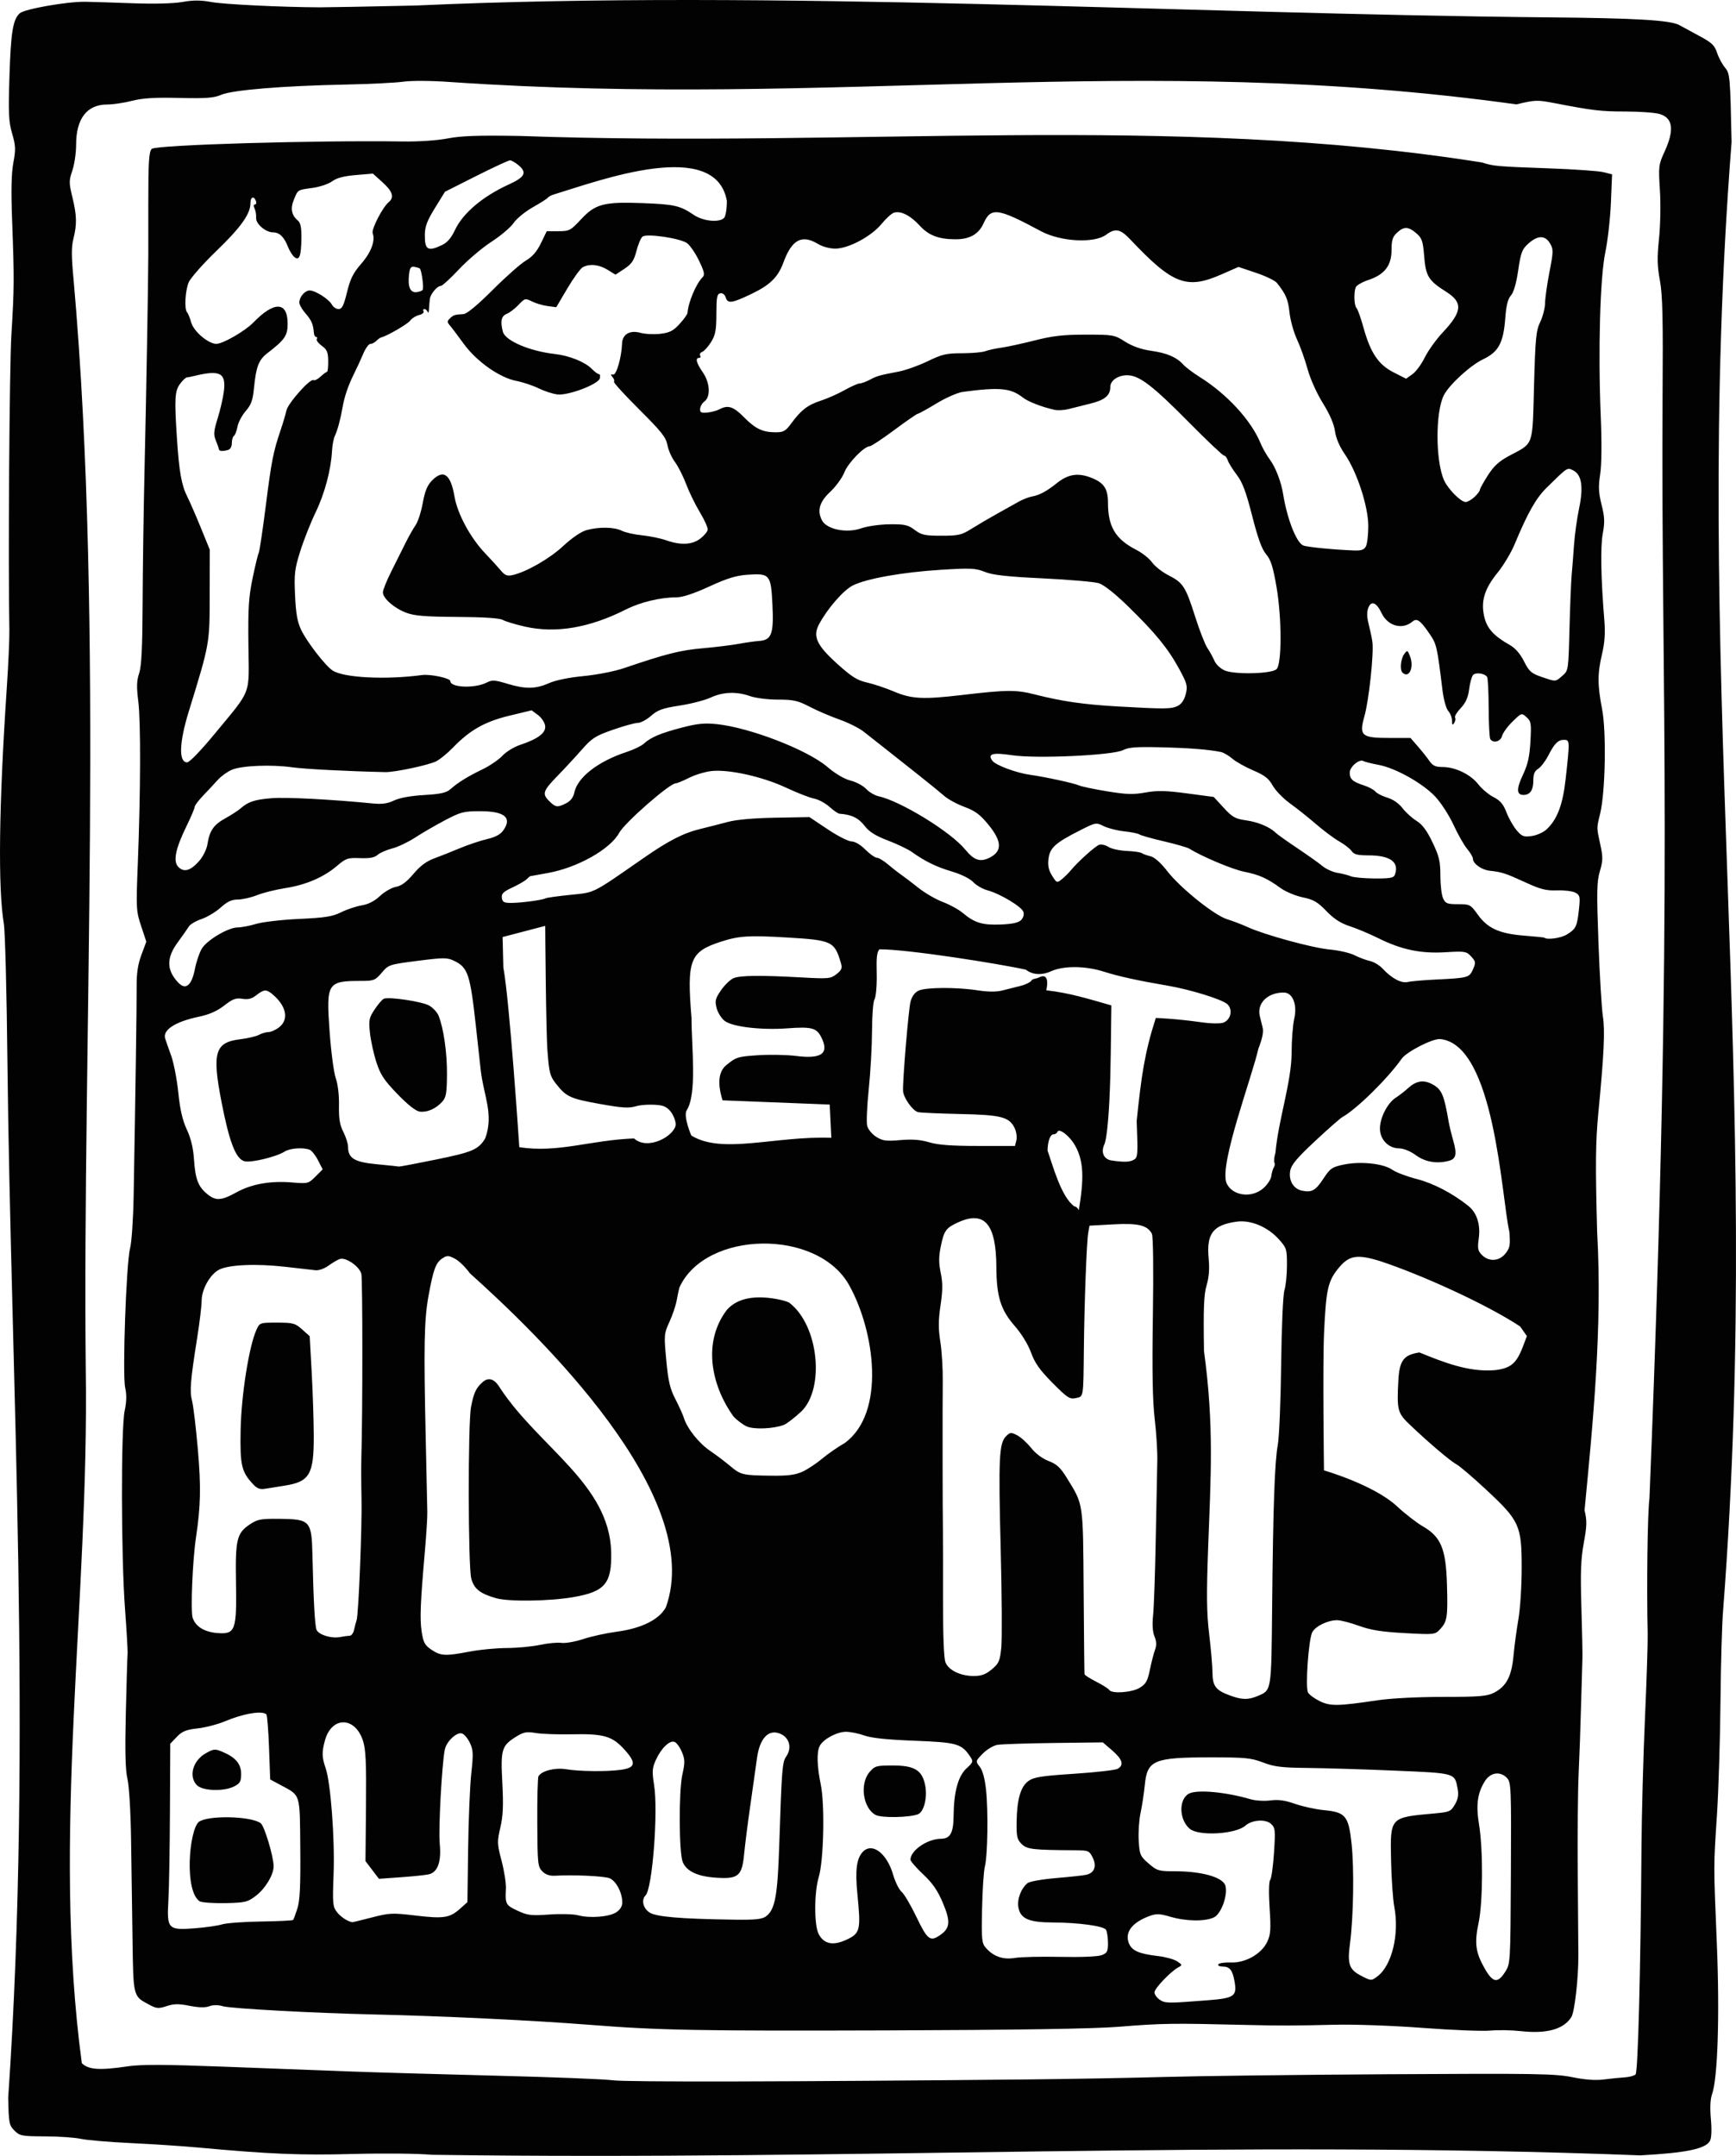 <?xml version="1.0" encoding="UTF-8" standalone="no"?>
<svg
   xmlns:dc="http://purl.org/dc/elements/1.1/"
   xmlns:cc="http://creativecommons.org/ns#"
   xmlns:rdf="http://www.w3.org/1999/02/22-rdf-syntax-ns#"
   xmlns:svg="http://www.w3.org/2000/svg"
   xmlns="http://www.w3.org/2000/svg"
   xmlns:sodipodi="http://sodipodi.sourceforge.net/DTD/sodipodi-0.dtd"
   xmlns:inkscape="http://www.inkscape.org/namespaces/inkscape"
   version="1.1"
   id="svg2611"
   width="746.973"
   height="927.388"
   viewBox="0 0 746.973 927.388"
   sodipodi:docname="Colecția Adonis logo.svg"
   inkscape:version="1.0.1 (3bc2e813f5, 2020-09-07)">
  <defs
     id="defs2615" />
  <sodipodi:namedview
     pagecolor="#ffffff"
     bordercolor="#666666"
     borderopacity="1"
     objecttolerance="10"
     gridtolerance="10"
     guidetolerance="10"
     inkscape:pageopacity="0"
     inkscape:pageshadow="2"
     inkscape:window-width="1920"
     inkscape:window-height="1017"
     id="namedview2613"
     showgrid="false"
     fit-margin-top="0"
     fit-margin-left="0"
     fit-margin-right="0"
     fit-margin-bottom="0"
     inkscape:pagecheckerboard="true"
     inkscape:zoom="0.14599636"
     inkscape:cx="626.04858"
     inkscape:cy="387.38622"
     inkscape:window-x="-8"
     inkscape:window-y="-8"
     inkscape:window-maximized="1"
     inkscape:current-layer="g2619" />
  <g
     inkscape:groupmode="layer"
     inkscape:label="Image"
     id="g2619"
     transform="translate(76.901,-138.114)">
    <g
       id="g3184"
       transform="translate(-2365.961,-101.71)"
       style="fill:#020202;fill-opacity:1">
      <path
         style="fill:#020202;fill-opacity:1"
         d="m 2474.818,1166.746 c -5.901,-0.551 -20.757,-0.702 -33.916,-0.345 -22.47,0.609 -35.928,0.048 -66.584,-2.777 -6.6,-0.608 -19.65,-1.47 -29,-1.914 -9.35,-0.444 -19.025,-1.266 -21.5,-1.825 -2.475,-0.559 -9.358,-1.037 -15.296,-1.06 -10.099,-0.041 -10.954,-0.202 -13.25,-2.498 -2.297,-2.297 -2.469,-3.209 -2.678,-14.25 10.557,-153.721 1.101,-311.353 -0.342,-445.295 -0.299,-29.425 -0.989,-56.2 -1.534,-59.5 -2.586,-15.663 -2.141,-50.889 1.288,-102 0.664,-9.9 1.151,-20.925 1.082,-24.5 -0.562,-29.024 0.015,-112.936 0.873,-127 1.229,-20.145 1.253,-23.871 0.314,-48.983 -0.488,-13.043 -0.331,-20.402 0.532,-25 1.063,-5.664 0.995,-7.3 -0.524,-12.506 -1.496,-5.129 -1.664,-8.651 -1.162,-24.5 0.608,-19.209 1.493,-24.632 4.451,-27.261 2.09,-1.857 20.512,-5.084 28.244,-4.948 3.025,0.053 12.25,0.344 20.5,0.646 9.149,0.335 17.438,0.115 21.25,-0.563 4.634,-0.824 7.865,-0.815 12.5,0.037 5.461,1.003 30.449,2.216 46.75,2.269 3.025,0.01 21.475,-0.335 41,-0.767 154.005,-7.011 328.48,3.543 487.106,5.083 38.023,0.328 52.917,1.207 56.765,3.352 1.62,0.903 5.647,3.091 8.95,4.862 4.962,2.661 6.218,3.876 7.236,7 0.678,2.079 2.222,4.969 3.432,6.422 2.122,2.549 2.222,3.687 2.826,32 -17.764,226.789 14.036,401.473 -3.66,631.858 -0.463,5.225 -0.966,22.775 -1.117,39 -0.151,16.225 -0.829,38.05 -1.504,48.5 -1.502,23.227 -1.5,20.682 -0.053,56 1.244,30.35 0.377,57.518 -2.053,64.341 -0.778,2.184 -0.958,5.904 -0.519,10.74 0.417,4.603 0.271,8.145 -0.388,9.375 -1.845,3.447 -10.21,5.19 -30.024,6.255 -174.926,-6.784 -338.507,2.305 -519.995,-0.246 z m 256.5,-32.417 c 18.7,-0.184 45.475,-0.669 59.5,-1.078 14.025,-0.409 57.225,-0.93 96,-1.158 63.107,-0.37 71.365,-0.238 78.749,1.264 5.471,1.113 10.018,1.449 13.5,0.998 2.888,-0.374 6.928,-0.781 8.977,-0.904 2.05,-0.123 4.197,-0.694 4.771,-1.268 1.048,-1.048 2.161,-43.828 2.547,-97.903 0.102,-14.3 0.778,-39.275 1.503,-55.5 0.725,-16.225 1.248,-32.425 1.163,-36 -0.487,-20.498 -0.065,-52.465 0.772,-58.5 10.756,-266.594 4.868,-343.519 5.633,-473 0.248,-34.333 0.018,-44.569 -1.139,-50.784 -1.162,-6.245 -1.238,-9.805 -0.385,-18 0.595,-5.717 0.763,-14.919 0.381,-20.897 -0.651,-10.192 -0.56,-10.948 1.989,-16.5 4.351,-9.475 3.631,-14.643 -2.27,-16.282 -2.031,-0.564 -8.615,-1.028 -14.632,-1.031 -10.537,-0.005 -14.041,-0.421 -30.687,-3.644 -7.16,-1.386 -8.147,-1.351 -16.137,0.581 -164.189,-22.805 -292.089,1.766 -458.456,-9.602 -8.46,-0.606 -16.764,-0.669 -20.5,-0.156 -3.454,0.474 -14.605,1.027 -24.78,1.23 -26.71,0.531 -48.691,2.332 -53.484,4.382 -3.275,1.401 -6.507,1.645 -18.162,1.373 -10.553,-0.246 -15.755,0.074 -20.347,1.25 -3.393,0.869 -8.2,1.58 -10.684,1.58 -8.638,0 -13.324,6.056 -13.324,17.223 0,3.531 -0.728,8.558 -1.618,11.169 -1.491,4.376 -1.491,5.273 0,11.428 1.923,7.925 2.017,11.698 0.449,17.925 -0.898,3.567 -0.877,7.64 0.09,17.722 13.254,149.713 3.746,328.456 5.227,468.096 1.519,100.379 -14.836,201.184 -1.697,298.982 2.846,2.846 7.647,3.171 19.918,1.346 5.551,-0.826 15.963,-0.786 40.791,0.155 18.335,0.695 42.337,1.606 53.337,2.024 11,0.418 39.8,1.254 64,1.858 24.2,0.603 46.925,1.498 50.5,1.988 5.745,0.788 75.498,0.644 178.5,-0.368 z m 212,-20.784 c -3.85,-0.437 -9.716,-0.537 -13.036,-0.223 -3.32,0.315 -16.369,-0.205 -29,-1.156 -13.082,-0.984 -29.42,-1.57 -37.965,-1.362 -16.762,0.409 -23.859,0.43 -37,0.11 -33.232,-0.811 -36.777,-0.762 -56,0.773 -10.805,0.863 -43.272,1.368 -100,1.556 -80.35,0.266 -97.845,-0.06 -127,-2.363 -24.698,-1.951 -63.566,-3.822 -93.5,-4.502 -25.613,-0.581 -61.399,-2.529 -64.818,-3.527 -2.146,-0.627 -4.222,-0.625 -5.88,0 -1.724,0.656 -4.502,0.593 -8.489,-0.192 -4.69,-0.923 -6.749,-0.895 -9.867,0.134 -3.501,1.155 -4.338,1.087 -7.506,-0.609 -6.974,-3.734 -6.827,-3.158 -7.18,-28.22 -0.175,-12.479 -0.458,-31.914 -0.627,-43.189 -0.176,-11.729 -0.84,-22.744 -1.553,-25.745 -0.899,-3.787 -1.092,-11.714 -0.696,-28.5 0.302,-12.79 0.639,-24.154 0.75,-25.255 0.11,-1.1 -0.39,-9.875 -1.111,-19.5 -1.678,-22.39 -1.766,-77.432 -0.136,-85.098 0.827,-3.886 0.894,-6.918 0.221,-9.916 -1.25,-5.565 0.446,-53.786 2.11,-59.986 0.664,-2.475 1.352,-12.6 1.527,-22.5 0.839,-47.311 1.347,-82.737 1.291,-90 -0.045,-5.8 0.519,-9.565 2.051,-13.693 l 2.113,-5.693 -2.232,-6.708 c -2.139,-6.429 -2.199,-7.543 -1.434,-26.807 1.221,-30.757 1.31,-61.24 0.204,-69.946 -0.779,-6.134 -0.696,-8.754 0.382,-12 1.02,-3.07 1.409,-11.061 1.493,-30.653 0.062,-14.575 0.428,-40 0.812,-56.5 0.74,-31.796 1.609,-81.309 1.631,-93 0.01,-3.85 0.01,-13.525 9e-4,-21.5 -0.015,-18.175 0.267,-22.734 1.479,-23.902 1.803,-1.737 70.101,-3.747 108.35,-3.188 6.642,0.097 14.559,-0.448 19,-1.308 5.822,-1.127 13.144,-1.379 31.113,-1.069 145.018,5.177 280.262,-9.843 414,11.423 4.699,1.566 6.431,1.717 29,2.528 10.725,0.385 21.165,1.12 23.199,1.633 l 3.699,0.932 -0.508,12.225 c -0.279,6.724 -1.356,16.275 -2.392,21.225 -2.272,10.852 -3.156,42.302 -1.982,70.5 0.482,11.571 0.39,20.971 -0.245,25.098 -0.818,5.315 -0.7,7.856 0.606,13.065 1.33,5.304 1.423,7.533 0.515,12.402 -1.053,5.645 -0.801,19.407 0.684,37.435 0.435,5.279 0.145,9.517 -0.98,14.312 -2.012,8.577 -2.01,13.33 0.012,23.827 1.884,9.781 1.403,35.646 -0.834,44.86 -1.57,6.467 -1.575,5.856 0.099,13.558 1.133,5.216 1.101,6.782 -0.23,11.266 -1.335,4.494 -1.417,8.715 -0.603,30.767 0.519,14.057 1.378,28.337 1.91,31.734 0.956,6.114 0.474,16.243 -1.983,41.676 -1.172,12.128 -1.272,22.408 -0.494,51 2.304,41.019 -1.788,81.892 -5.421,119.718 1.083,4.514 1.033,6.666 -0.326,14.056 -1.273,6.924 -1.486,12.651 -1.03,27.726 0.316,10.45 0.512,20.35 0.436,22 -0.076,1.65 -0.336,10.65 -0.578,20 -0.242,9.35 -0.712,22.625 -1.046,29.5 -0.333,6.875 -0.505,26 -0.382,42.5 0.123,16.5 0.24,32.475 0.26,35.5 0.064,9.839 -1.584,24.446 -3.016,26.736 -3.298,5.274 -10.656,7.302 -21.871,6.028 z m -134.703,-13.26 c 11.645,-0.917 12.793,-1.734 11.615,-8.268 -0.859,-4.769 -2.057,-6.236 -5.094,-6.236 -1.34,0 -2.168,-0.434 -1.84,-0.965 0.328,-0.531 2.74,-0.886 5.361,-0.789 6.293,0.233 13.185,-3.67 15.649,-8.863 1.491,-3.142 1.645,-5.294 1.043,-14.577 -0.427,-6.585 -0.327,-11.368 0.253,-12.098 0.528,-0.664 1.266,-5.954 1.64,-11.754 0.633,-9.802 0.538,-10.677 -1.35,-12.384 -2.326,-2.105 -8.174,-1.68 -10.95,0.795 -4.149,3.7 -20.029,4.619 -23.928,1.386 -4.685,-3.885 -4.871,-12.846 -0.314,-15.172 3.56,-1.817 15.745,-0.69 26.48,2.449 2.125,0.621 5.95,0.849 8.5,0.505 3.401,-0.458 6.235,-0.067 10.637,1.469 3.3,1.151 8.869,2.368 12.376,2.703 9.322,0.89 10.616,2.443 11.912,14.296 1.161,10.627 0.842,31.663 -0.652,42.886 -1.217,9.145 -0.42,11.418 4.963,14.164 4.153,2.119 4.196,2.12 6.784,0.188 6.262,-4.675 9.537,-18.105 7.301,-29.938 -0.603,-3.19 -1.228,-12.162 -1.39,-19.938 -0.389,-18.738 -0.607,-18.501 18.579,-20.23 6.559,-0.591 7.144,-0.842 8.881,-3.822 1.344,-2.305 1.677,-4.162 1.202,-6.698 -1.306,-6.963 -0.653,-6.772 -27.038,-7.898 -13.154,-0.561 -29.992,-1.081 -37.417,-1.155 -11.306,-0.113 -14.441,-0.495 -19.288,-2.347 -5.141,-1.965 -7.655,-2.212 -22.5,-2.207 -24.502,0.008 -27.308,1.174 -28.369,11.782 -0.369,3.692 -1.203,9.187 -1.853,12.212 -0.65,3.025 -1,8.386 -0.778,11.914 0.377,5.992 0.657,6.634 4.262,9.75 3.616,3.126 4.32,3.336 11.178,3.336 11.912,0 20.962,2.613 21.892,6.322 1.03,4.102 -1.86,11.997 -4.945,13.511 -3.727,1.828 -11.984,1.726 -18.656,-0.232 -4.666,-1.369 -6.113,-1.428 -9.032,-0.366 -7.587,2.761 -10.847,7.092 -8.892,11.812 1.322,3.191 4.33,4.471 12.902,5.488 2.982,0.354 6.504,1.353 7.828,2.22 2.247,1.472 2.286,1.641 0.579,2.539 -3.293,1.733 -10.328,9.084 -10.328,10.791 0,0.918 1.012,2.348 2.25,3.177 2.35,1.574 3.462,1.587 20.547,0.241 z m 128.029,-12.118 c 2.324,-3.586 2.326,-3.627 2.526,-42.539 0.187,-36.404 0.082,-39.078 -1.615,-40.898 -2.936,-3.151 -7.212,-2.534 -9.638,1.391 -3.164,5.119 -3.827,10.183 -2.441,18.631 1.778,10.833 1.671,33.338 -0.201,42.215 -1.847,8.76 -1.317,12.735 2.618,19.625 3.527,6.176 5.535,6.538 8.75,1.577 z m -191.326,-6.558 c 8.844,0.185 16.129,-0.115 17.75,-0.732 2.412,-0.918 2.748,-1.572 2.735,-5.322 -0.01,-2.351 -0.395,-4.873 -0.858,-5.604 -1.031,-1.626 -11.755,-3.094 -22.926,-3.138 -10.257,-0.04 -13.841,-1.6 -14.744,-6.414 -0.662,-3.53 1.062,-8.144 3.933,-10.527 0.837,-0.695 6.379,-1.669 12.316,-2.167 5.937,-0.497 11.794,-1.139 13.016,-1.426 3.455,-0.812 4.512,-3.724 2.683,-7.391 -1.48,-2.967 -1.83,-3.11 -7.727,-3.144 -18.193,-0.106 -20.546,-0.386 -22.873,-2.715 -1.945,-1.947 -2.234,-3.23 -2.135,-9.5 0.153,-9.767 1.736,-15.188 5.142,-17.614 2.291,-1.631 5.616,-2.153 19.575,-3.068 9.248,-0.607 17.67,-1.561 18.715,-2.12 2.889,-1.546 2.152,-4.084 -2.3,-7.917 l -4.031,-3.47 -21.134,0.262 c -11.624,0.144 -22.548,0.509 -24.276,0.812 -1.728,0.302 -4.554,2.006 -6.279,3.787 -3.129,3.228 -3.132,3.243 -1.249,5.659 1.219,1.564 2.171,5.08 2.687,9.922 0.987,9.26 0.69,28.285 -0.514,33 -0.492,1.925 -1.031,10.086 -1.198,18.135 -0.28,13.46 -0.143,14.815 1.696,16.887 3.284,3.698 7.424,5.106 12.5,4.25 2.475,-0.417 11.25,-0.617 19.5,-0.443 z m -91.867,-7.459 c 5.75,-2.728 6.066,-4.103 4.52,-19.654 -1.022,-10.282 -0.332,-15.394 2.456,-18.182 4.009,-4.009 10.267,0.794 12.918,9.912 0.918,3.158 2.565,6.487 3.659,7.398 1.095,0.911 3.988,5.819 6.429,10.906 4.701,9.796 5.89,10.685 10.225,7.649 4.232,-2.964 4.465,-5.781 1.135,-13.709 -2.262,-5.384 -4.396,-8.487 -8.498,-12.355 -3.013,-2.841 -5.477,-5.683 -5.477,-6.316 0,-3.97 7.264,-8.949 13.127,-8.998 4.008,-0.034 5.365,-2.512 5.434,-9.928 0.096,-10.257 1.952,-17.058 5.553,-20.346 2.85,-2.603 2.974,-2.982 1.635,-4.999 -3.742,-5.636 -5.69,-6.194 -24.067,-6.898 -11.797,-0.452 -18.554,-1.159 -21.559,-2.255 -2.407,-0.878 -5.954,-1.596 -7.882,-1.596 -3.854,0 -9.708,3.133 -11.255,6.024 -1.383,2.583 -1.23,8.672 0.419,16.661 1.8,8.724 1.268,32.775 -0.881,39.861 -1.975,6.512 -2.002,20.631 -0.046,24.414 2.277,4.404 6.281,5.198 12.155,2.41 z m 12.386,-53.585 c -5.47,-2.921 -6.952,-13.427 -2.607,-18.479 2.246,-2.611 2.934,-2.806 9.923,-2.806 9.429,0 12.705,2.001 14,8.549 1.025,5.185 -0.527,11.419 -3.095,12.429 -3.677,1.446 -15.708,1.649 -18.221,0.307 z m -281.236,47.066 c 1.806,-0.566 9.325,-1.119 16.708,-1.231 7.383,-0.112 13.619,-0.409 13.857,-0.661 0.238,-0.252 1.074,-2.484 1.858,-4.959 1.078,-3.4 1.382,-9.714 1.244,-25.83 -0.204,-23.908 0.195,-22.581 -8.144,-27.078 l -4.806,-2.592 -0.5,-13.667 c -0.275,-7.517 -0.787,-13.953 -1.137,-14.303 -1.741,-1.741 -9.91,-0.377 -17.909,2.99 -3.052,1.285 -8.308,2.648 -11.68,3.029 -4.98,0.563 -6.662,1.247 -8.953,3.64 l -2.821,2.946 -0.137,29.183 c -0.075,16.051 -0.373,33.233 -0.662,38.183 -0.72,12.331 -0.163,12.924 11.292,12.038 4.678,-0.362 9.984,-1.121 11.79,-1.687 z m -9.578,-9.88 c -6.731,-4.394 -4.628,-30.143 -0.529,-34.118 3.637,-3.018 22.496,-2.674 26.748,0.488 1.577,1.173 5.508,14.235 5.551,18.449 0.038,3.67 -3.535,9.635 -7.661,12.791 -3.497,2.675 -4.568,2.936 -12.816,3.124 -4.95,0.113 -10.033,-0.218 -11.294,-0.734 z m -1.206,-49.971 c -3.715,-3.715 -1.813,-10.615 3.792,-13.758 3.427,-1.922 3.973,-1.968 7.201,-0.607 5.632,2.375 8.007,5.197 8.007,9.514 0,3.197 -0.469,4.042 -2.95,5.326 -4.421,2.286 -13.559,2.016 -16.05,-0.474 z m 75.198,56.889 c 7.608,-1.972 8.847,-2.028 18.79,-0.845 12.139,1.444 14.764,1.044 19.203,-2.922 l 3.175,-2.837 0.302,-22.892 c 0.166,-12.591 0.778,-27.224 1.36,-32.519 0.925,-8.412 0.845,-10.074 -0.632,-13.172 -0.93,-1.95 -2.475,-3.751 -3.434,-4.001 -2.323,-0.608 -6.646,3.523 -7.335,7.008 -1.282,6.487 -2.774,34.319 -2.171,40.485 0.751,7.676 -0.858,12.201 -4.67,13.128 -1.257,0.305 -6.606,0.865 -11.888,1.243 l -9.603,0.688 -2.897,-3.802 -2.897,-3.802 0.22,-23.574 c 0.176,-18.862 -0.085,-24.508 -1.304,-28.244 -3.406,-10.442 -13.461,-10.531 -16.345,-0.145 -1.396,5.028 -1.343,7.281 0.281,11.939 2.179,6.247 4.002,30.546 3.425,45.654 -0.486,12.733 -0.374,13.964 1.487,16.33 1.616,2.054 4.261,3.812 6.513,4.328 0.152,0.035 3.942,-0.887 8.421,-2.048 z m 169.496,-0.387 c 4.002,-2.803 5.124,-8.669 5.835,-30.502 1.067,-32.737 1.314,-35.938 2.955,-38.281 2.796,-3.992 1.309,-8.698 -3.2,-10.129 -4.717,-1.497 -8.251,2.629 -9.345,10.91 -0.363,2.75 -1.601,11.525 -2.752,19.5 -1.151,7.975 -2.378,17.578 -2.729,21.339 -0.902,9.685 -2.46,11.052 -11.904,10.446 -8.118,-0.521 -12.876,-2.733 -14.544,-6.761 -1.637,-3.952 -1.753,-30.426 -0.164,-37.578 1.171,-5.273 1.144,-6.533 -0.205,-9.764 -0.853,-2.04 -2.268,-3.985 -3.146,-4.322 -2.118,-0.813 -5.774,2.718 -8.056,7.778 -1.575,3.492 -1.676,4.915 -0.758,10.695 1.824,11.492 -0.726,44.614 -3.66,47.548 -1.917,1.917 -1.09,5.527 1.683,7.346 2.865,1.879 13.085,2.752 36.325,3.1 8.839,0.133 12.026,-0.176 13.667,-1.325 z m -64.286,-1.849 c 1.649,-1.081 2.592,-2.611 2.592,-4.207 0,-4.256 -2.716,-9.386 -5.536,-10.459 -2.454,-0.933 -15.592,-1.532 -23.374,-1.066 -2.319,0.139 -4.075,-0.461 -5.49,-1.875 -1.953,-1.952 -2.086,-3.239 -2.174,-21.022 -0.052,-10.418 0.183,-19.391 0.522,-19.939 1.426,-2.307 7.169,-3.749 11.857,-2.977 5.864,0.966 17.445,1.094 23.53,0.26 6.451,-0.884 6.818,-2.972 1.542,-8.769 -5.258,-5.777 -8.874,-6.813 -22.752,-6.514 -5.844,0.126 -12.733,-0.122 -15.309,-0.55 -3.952,-0.657 -5.248,-0.43 -8.301,1.457 -6.442,3.982 -6.897,5.453 -6.135,19.879 0.518,9.81 0.323,14.287 -0.842,19.307 -1.426,6.149 -1.394,7.001 0.544,14.4 1.133,4.325 1.967,9.678 1.854,11.894 -0.341,6.679 -0.12,7.102 4.945,9.474 4.357,2.041 5.834,2.22 13.75,1.664 4.878,-0.342 10.443,-0.192 12.368,0.334 4.982,1.362 13.367,0.702 16.408,-1.29 z m 327.711,-91.221 c 5.646,-0.84 17.211,-1.432 28,-1.433 15.504,-10e-4 18.925,-0.275 21.861,-1.75 5.388,-2.707 7.669,-6.992 8.499,-15.968 0.396,-4.279 1.35,-11.381 2.119,-15.781 0.769,-4.4 1.399,-14.324 1.4,-22.054 0,-18.169 -0.917,-20.193 -15.22,-33.53 -5.653,-5.271 -11.403,-10.181 -12.778,-10.911 -2.628,-1.396 -11.979,-9.335 -20.156,-17.113 -5.26,-5.003 -5.598,-6.3 -4.925,-18.893 0.466,-8.732 2.267,-11.144 9.082,-12.169 9.849,4.008 21.044,8.57 32.405,7.615 6.851,-0.787 9.331,-2.849 12.079,-10.043 l 1.757,-4.599 -2.899,-4.152 c -14.467,-9.573 -42.694,-22.344 -60.236,-28.108 -9.753,-3.024 -13.286,-2.494 -17.609,2.643 -4.875,5.793 -5.667,9.223 -6.538,28.313 -0.629,13.777 -0.032,59.061 -0.032,59.061 0,0 21.243,6.071 31.405,15.429 3.398,3.179 8.426,7.081 11.174,8.672 7.8,4.517 9.898,9.609 10.347,25.107 0.403,13.908 0.104,15.827 -2.975,19.132 -2.168,2.327 -2.397,2.352 -15.183,1.657 -9.92,-0.539 -14.569,-1.278 -19.709,-3.132 -3.7,-1.335 -7.924,-2.426 -9.388,-2.426 -4.015,0 -9.279,2.541 -10.701,5.165 -1.581,2.918 -3.057,23.666 -1.844,25.932 0.49,0.916 2.744,2.583 5.009,3.703 4.552,2.252 7.756,2.205 25.059,-0.369 z m -51.837,-1.776 c 6.132,-2.563 5.979,-1.637 6.338,-38.433 0.422,-43.347 1.085,-62.252 2.444,-69.722 0.6,-3.3 1.247,-18.825 1.437,-34.5 0.2,-16.469 0.8,-29.975 1.422,-31.993 0.592,-1.921 1.077,-6.758 1.077,-10.747 0,-6.889 -0.177,-7.449 -3.508,-11.137 -4.889,-5.412 -12.211,-8.431 -18.299,-7.545 -10.11,1.47 -12.877,5.183 -11.874,15.927 0.407,4.358 0.121,8.022 -0.893,11.436 -1.189,4.004 -1.417,9.749 -1.125,28.292 4.39,32.002 2.92,54.159 1.796,84.268 -0.756,20.655 -0.667,28.364 0.433,37.5 0.761,6.325 1.404,13.793 1.427,16.595 0.049,5.802 1.403,7.55 7.61,9.823 5.048,1.849 7.729,1.903 11.716,0.237 z m -50.619,-3.591 c 2.633,-1.605 3.363,-2.904 4.355,-7.746 0.655,-3.2 1.649,-7.055 2.208,-8.568 0.729,-1.972 0.665,-3.598 -0.225,-5.748 -0.816,-1.97 -1.02,-5.14 -0.593,-9.25 0.357,-3.439 0.866,-18.177 1.133,-32.752 0.267,-14.575 0.567,-29.65 0.668,-33.5 0.101,-3.85 -0.4,-11.95 -1.112,-18 -0.928,-7.882 -1.153,-20.493 -0.791,-44.493 0.3,-19.917 0.126,-34.201 -0.43,-35.24 -1.972,-3.686 -5.879,-4.634 -16.648,-4.04 l -10.192,0.562 -0.545,3.106 c -0.7,3.987 -1.659,29.561 -1.878,50.106 -0.225,21.107 -0.079,20.224 -3.486,20.972 -2.57,0.564 -3.626,-0.127 -9.991,-6.543 -5.487,-5.53 -7.608,-8.52 -9.259,-13.047 -1.272,-3.488 -4.105,-8.117 -6.976,-11.398 -6.084,-6.953 -7.886,-12.716 -7.944,-25.415 -0.085,-18.539 -5.087,-24.377 -16.456,-19.205 -5.231,2.38 -6.056,3.527 -7.463,10.387 -0.899,4.385 -0.904,7.078 -0.018,11.342 0.895,4.314 0.877,7.5 -0.081,13.939 -0.958,6.44 -0.979,10.018 -0.091,15.658 0.633,4.021 1.102,11.586 1.042,16.811 -0.129,11.317 -0.076,57.182 0.076,65 0.059,3.025 0.083,16.3 0.055,29.5 -0.034,15.404 0.345,24.96 1.056,26.68 1.403,3.392 6.457,5.82 12.113,5.82 3.357,0 5.188,-0.669 7.798,-2.847 3.025,-2.525 3.487,-3.572 4.086,-9.25 0.372,-3.521 0.259,-22.603 -0.25,-42.403 -1.006,-39.143 -0.703,-45.62 2.276,-48.599 1.776,-1.776 2.171,-1.813 4.81,-0.448 1.581,0.818 4.286,3.268 6.01,5.444 1.912,2.414 4.849,4.612 7.532,5.637 3.518,1.343 5.091,2.808 7.867,7.323 7.172,11.664 6.928,10.016 7.198,48.643 0.134,19.25 0.298,35.33 0.365,35.733 0.066,0.403 2.339,1.857 5.05,3.231 2.711,1.374 5.213,2.956 5.559,3.517 1.09,1.763 9.77,1.159 13.175,-0.917 z m -288.325,-15.564 c 4.311,-0.825 11.511,-1.516 16,-1.535 4.489,-0.019 10.912,-0.626 14.274,-1.347 3.361,-0.722 7.494,-1.109 9.183,-0.861 1.69,0.248 5.914,-0.49 9.389,-1.639 3.474,-1.15 9.917,-2.567 14.317,-3.15 10.719,-1.421 18.258,-5.138 21.232,-10.467 17.372,-47.954 -55.168,-117.594 -84.285,-143.708 -1.861,-2.589 -4.782,-5.431 -6.491,-6.315 -2.767,-1.431 -3.357,-1.444 -5.379,-0.12 -2.813,1.843 -3.869,4.704 -5.955,16.143 -1.871,10.257 -2.092,21.426 -1.209,61 0.344,15.4 0.656,29.8 0.695,32 0.039,2.2 -0.419,9.625 -1.018,16.5 -1.982,22.74 -2.251,29.443 -1.407,34.966 0.713,4.662 1.334,5.802 4.224,7.75 3.989,2.688 5.982,2.783 16.431,0.784 z m 11.384,-22.952 c -6.923,-1.964 -9.497,-4 -10.699,-8.464 -1.392,-5.168 -1.473,-66.835 -0.097,-73.861 1.189,-6.076 2.096,-8.027 4.91,-10.574 2.633,-2.383 5.232,-1.499 7.648,2.6 16.799,25.405 46.976,41.238 47.736,70.395 0.306,13.592 -2.637,17.088 -16.372,19.448 -10.237,1.759 -27.688,1.999 -33.126,0.456 z m -62.949,16.134 c 0.7,-0.009 1.525,-1.178 1.833,-2.599 0.308,-1.421 0.792,-3.258 1.075,-4.083 0.854,-2.491 2.39,-40.726 2.109,-52.5 -0.144,-6.05 -0.173,-13.925 -0.064,-17.5 0.573,-18.758 0.566,-76.843 -0.01,-79 -0.871,-3.268 -6.774,-7.29 -9.318,-6.35 -1.045,0.386 -3.25,1.691 -4.9,2.899 -1.658,1.214 -4.118,2.07 -5.5,1.915 -1.375,-0.154 -7.225,-0.82 -13,-1.478 -12.544,-1.431 -24.369,-0.913 -28.511,1.247 -3.889,2.029 -7.489,8.472 -7.489,13.403 -1e-4,2.125 -0.858,9.264 -1.905,15.864 -2.93,18.452 -3.301,23.013 -2.209,27.165 0.555,2.109 1.675,11.485 2.489,20.835 1.406,16.146 1.23,24.372 -0.815,38 -1.471,9.802 -2.369,31.751 -1.412,34.496 1.358,3.897 5.157,6.164 10.992,6.561 7.352,0.5 7.998,-1.344 7.642,-21.819 -0.322,-18.532 0.33,-21.222 6.065,-25.017 3.253,-2.153 4.698,-2.413 12.886,-2.317 13.019,0.152 13.625,0.839 13.956,15.845 0.418,18.904 1.036,30.172 1.748,31.874 0.898,2.147 6.312,3.834 10.063,3.135 1.65,-0.307 3.573,-0.566 4.273,-0.575 z m -41.412,-64.944 c -5.233,-5.477 -5.881,-8.226 -5.582,-23.674 0.287,-14.836 3.575,-35.725 6.738,-42.814 1.45,-3.249 1.452,-3.25 8.95,-3.25 6.871,0 7.774,0.244 10.766,2.915 l 3.266,2.915 0.85,15.335 c 0.468,8.434 0.873,20.739 0.9,27.344 0.071,16.852 -1.778,19.99 -12.751,21.647 -2.75,0.415 -6.35,0.995 -8,1.288 -2.258,0.402 -3.529,-0.02 -5.139,-1.705 z m 236.139,-5.612 c 2.2,-1.007 6.025,-3.531 8.5,-5.609 2.475,-2.079 6.826,-5.093 9.669,-6.698 17.814,-12.927 12.984,-48.043 2.01,-67.819 -13.574,-24.633 -61.927,-23.694 -73.101,0.884 -0.259,0.889 -0.788,3.396 -1.175,5.573 -0.387,2.176 -1.788,6.326 -3.113,9.221 -2.332,5.093 -2.376,5.628 -1.365,16.459 0.849,9.088 1.589,12.247 3.931,16.779 1.587,3.071 3.23,6.708 3.652,8.083 1.38,4.504 6.46,10.882 11.271,14.153 2.597,1.765 6.462,4.679 8.588,6.474 4.598,3.882 5.374,4.067 17.633,4.215 7.266,0.087 10.441,-0.316 13.5,-1.716 z m -24,-19.499 c -1.65,-0.761 -4.193,-2.676 -5.651,-4.256 -9.533,-13.272 -13.421,-31.773 -2.95,-45.728 3.538,-4.103 9.051,-5.91 16.545,-5.424 3.881,0.252 8.539,1.227 10.351,2.168 12.892,9.757 15.402,37.261 5.105,46.95 -2.876,2.661 -6.197,5.205 -7.379,5.655 -4.496,1.71 -12.963,2.045 -16.02,0.635 z m 326.539,-74.377 c 1.912,-2.408 2.115,-3.584 1.635,-9.451 -3.416,-14.576 -6.207,-80.917 -29.971,-82.798 -3.55,0.001 -14.295,5.566 -16.331,8.458 -6.016,8.545 -19.417,21.727 -25.536,25.119 -0.915,0.507 -6.195,5.15 -11.732,10.318 -7.781,7.261 -10.211,10.159 -10.698,12.754 -0.786,4.191 1.422,7.893 5.133,8.602 4.239,0.81 5.756,-0.056 9.166,-5.229 2.929,-4.443 3.689,-4.963 8.834,-6.031 7.183,-1.491 17.006,-0.428 20.786,2.25 1.554,1.101 6.265,2.882 10.47,3.96 7.167,1.836 15.503,6.179 22.23,11.582 3.735,3 5.327,8.031 4.482,14.17 -0.571,4.153 -0.36,5.194 1.411,6.965 3.001,3.001 7.44,2.708 10.121,-0.668 z m -38.539,-42.25 c -2.441,-1.78 -5.285,-2.934 -7.295,-2.959 -4.572,-0.057 -8.204,-3.836 -8.204,-8.535 0,-4.606 3.261,-10.986 6.763,-13.232 1.506,-0.965 3.862,-2.786 5.237,-4.046 3.597,-3.295 6.748,-3.818 10.579,-1.756 3.999,2.154 5.008,4.472 6.978,16.028 0.281,1.65 1.172,5.323 1.98,8.162 1.675,5.889 1.249,7.893 -1.856,8.726 -5.146,1.38 -10.177,0.533 -14.181,-2.388 z m -146.555,-3.973 c -2.393,-4.362 -7.095,-7.987 -7.778,-5.998 -0.183,0.534 -0.918,0.971 -1.633,0.971 -1.399,0 -2.48,2.972 -2.548,7 2.226,6.283 5.865,20.024 11.546,24 0.69,0 1.542,0.75 1.894,1.667 2.228,-13.377 2.198,-20.982 -1.481,-27.64 z m -361.025,19.949 c 6.553,-3.612 14.682,-5.061 24.007,-4.279 6.772,0.568 7.027,0.504 10.05,-2.52 l 3.102,-3.102 -1.997,-3.914 c -1.098,-2.153 -2.728,-4.195 -3.621,-4.537 -2.83,-1.086 -8.45,-0.675 -10.746,0.786 -3.572,2.273 -14.385,4.89 -17.242,4.173 -3.755,-0.942 -6.552,-8.149 -9.946,-25.63 -4.104,-21.134 -2.792,-25.533 8,-26.841 3.286,-0.398 6.957,-1.261 8.158,-1.917 1.201,-0.656 3.053,-1.194 4.115,-1.194 1.062,0 3.116,-0.933 4.566,-2.073 4.269,-3.358 3.116,-9.114 -2.834,-14.144 -2.667,-2.255 -3.727,-2.203 -6.957,0.338 -2.002,1.575 -3.564,1.98 -6.066,1.574 -2.781,-0.451 -4.142,0.055 -7.795,2.901 -3.057,2.381 -6.419,3.865 -10.867,4.796 -10.132,2.12 -15.662,5.674 -14.55,9.352 0.292,0.965 1.445,4.26 2.562,7.321 1.117,3.061 2.51,10.228 3.095,15.926 0.757,7.378 1.812,11.965 3.666,15.934 1.734,3.713 2.757,7.911 3.067,12.574 0.574,8.656 1.745,11.841 5.523,15.02 3.806,3.203 6.094,3.105 12.713,-0.544 z m 441.844,-1.726 c 1.754,-1.512 3.323,-3.875 3.488,-5.25 0.164,-1.375 0.652,-3.062 1.083,-3.75 0.431,-0.688 0.545,-1.636 0.254,-2.108 -0.292,-0.472 -0.085,-2.384 0.459,-4.25 1.244,-14.084 6.916,-30.408 6.953,-42.973 0,-5.372 0.507,-11.964 1.127,-14.648 1.408,-6.1 -0.67,-11.272 -4.53,-11.272 -6.998,0 -11.673,4.68 -10.257,10.268 0.311,1.227 0.857,3.433 1.214,4.9 0.43,1.769 -0.196,4.803 -1.857,9 -2.721,12.172 -16.784,49.297 -13.759,57.68 2.296,5.544 10.704,6.82 15.827,2.402 z m -356.337,-12.321 c 16.242,-3.31 18.625,-4.328 21.616,-9.233 3.767,-10.365 -0.722,-18.384 -1.942,-29.196 -0.545,-4.95 -1.485,-13.5 -2.089,-19 -2.459,-22.393 -3.43,-25.301 -9.4,-28.148 -2.989,-1.425 -4.421,-1.424 -15.701,0.017 -12.192,1.557 -12.465,1.648 -15.412,5.108 -2.774,3.257 -3.424,3.523 -8.625,3.523 -14.817,-1.1e-4 -15.306,0.764 -13.822,21.632 0.621,8.727 1.818,17.827 2.66,20.221 0.919,2.612 1.474,7.31 1.387,11.748 -0.109,5.655 0.333,8.328 1.878,11.358 1.112,2.179 2.021,5.055 2.021,6.391 0,4.965 2.727,6.608 12.5,7.531 4.95,0.467 9.192,0.911 9.428,0.985 0.235,0.074 7.21,-1.247 15.5,-2.936 z m -6.562,-20.698 c -1.698,-0.22 -5.11,-2.9 -9.595,-7.536 -5.762,-5.957 -7.324,-8.313 -9.074,-13.695 -1.163,-3.575 -2.408,-9.246 -2.768,-12.602 -0.593,-5.535 -0.404,-6.48 2.042,-10.175 1.483,-2.24 3.261,-4.29 3.953,-4.556 2.395,-0.919 16.622,1.247 19.55,2.976 1.617,0.955 3.403,2.889 3.969,4.297 2.173,5.411 3.688,15.948 3.624,25.201 -0.057,8.175 -0.371,9.978 -2.065,11.852 -2.71,2.999 -6.462,4.649 -9.637,4.237 z m 307.139,20.767 c 1.836,-0.982 1.908,-1.89 1.339,-16.768 1.961,-19.125 3.408,-29.43 8.222,-44.292 0,0 8.201,0.252 19.371,1.824 4.374,0.616 8.377,0.689 9.722,0.178 3.191,-1.213 4.15,-5.608 1.723,-7.895 -2.209,-2.082 -15.909,-6.33 -25.881,-8.027 -12.586,-2.141 -20.892,-3.967 -27.339,-6.01 -7.951,-2.52 -17.291,-2.584 -22.661,-0.157 -3.991,1.804 -8.056,1.553 -10.814,-0.669 -10.394,-2.367 -51.046,-8.881 -63.042,-8.758 -1.632,1.811 -1.144,6.194 -1.144,12.431 0,4.204 -0.45,8.319 -1,9.144 -0.55,0.825 -1.02,6.9 -1.045,13.5 -0.025,6.6 -0.657,17.878 -1.405,25.063 -0.748,7.185 -1.053,14.286 -0.678,15.781 0.377,1.503 2.123,3.621 3.905,4.737 2.759,1.729 4.249,1.93 10.354,1.395 5.131,-0.449 8.617,-0.183 12.431,0.95 3.846,1.142 9.637,1.574 21.1,1.574 h 15.8 l 0.609,-2.426 c 0.335,-1.334 0,-3.693 -0.74,-5.241 -2.304,-4.807 -5.718,-5.696 -23.331,-6.074 -8.8,-0.189 -16.975,-0.549 -18.167,-0.8 -2.319,-0.487 -6.401,-6.222 -6.53,-9.173 -0.2,-4.562 2.372,-35.185 3.222,-38.371 0.621,-2.327 1.854,-3.994 3.513,-4.75 3.179,-1.448 16.358,-1.509 25.331,-0.117 4.53,0.703 8.049,0.722 10.692,0.057 2.167,-0.545 5.705,-1.437 7.863,-1.981 2.158,-0.545 4.264,-1.599 4.68,-2.343 0.416,-0.744 1.956,-0.663 3.113,-1.249 5.284,-2.679 3.219,5.502 3.219,5.502 10.251,1.162 18.086,3.69 28.002,6.498 -0.228,14.37 -0.189,27.669 -0.85,40.968 -0.492,9.77 -1.332,17.1 -2.157,18.826 -1.601,3.346 -0.257,6.402 3.035,6.899 5.236,0.791 7.749,0.731 9.539,-0.227 z m -214.963,-9.227 c 6.004,5.403 17.499,-1.124 17.959,-5.973 0,-1.712 -1.524,-6.635 -5.405,-7.988 -2.224,-0.775 -8.842,-0.753 -11.622,0.08 -3.159,0.946 -5.921,0.778 -15.561,-0.948 -12.792,-2.29 -14.469,-3.055 -18.861,-8.607 -2.673,-3.378 -3.025,-4.719 -3.752,-14.281 -0.674,-8.861 -0.959,-53.725 -0.959,-53.725 l -18.34,4.801 0.321,13.042 c 2.733,14.757 6.868,77.356 6.868,77.356 16.784,2.594 30.671,-3.074 49.352,-3.756 z m 84.898,-0.284 -0.694,-14.294 -46.098,-1.821 c -1.07,-3.372 -3.124,-11.257 1.538,-15.078 4.301,-3.525 5.001,-3.746 13.674,-4.322 5.027,-0.334 12.453,-0.19 16.501,0.32 11.084,1.396 14.342,-1.135 10.651,-8.272 -1.974,-3.817 -4.196,-4.375 -14.417,-3.62 -11.223,0.828 -23.556,-0.612 -26.978,-3.151 -1.439,-1.068 -3.028,-3.566 -3.532,-5.552 -0.803,-3.165 -0.561,-4.124 1.958,-7.758 1.581,-2.281 4.018,-4.598 5.416,-5.149 2.964,-1.169 11.589,-1.255 29.042,-0.291 11.765,0.65 12.657,0.567 15.176,-1.419 2.241,-1.766 2.545,-2.554 1.868,-4.845 -2.732,-9.251 -3.805,-9.759 -23.044,-10.9 -16.499,-0.979 -20.818,-0.712 -28.436,1.755 -13.527,4.382 -14.83,7.738 -12.776,32.909 0,12.482 2.516,32.831 -2.192,39.857 -1.231,2.664 1.949,10.534 2.154,10.679 13.238,8.217 36.223,0.079 60.188,0.952 z m -273.826,-72.651 c 0.615,-3.128 1.948,-7.051 2.962,-8.718 2.262,-3.719 11.351,-9.093 15.426,-9.12 1.65,-0.011 5.236,-0.698 7.969,-1.527 2.733,-0.829 11.058,-1.788 18.5,-2.131 11.18,-0.515 14.313,-1.012 18.031,-2.861 2.475,-1.231 6.462,-2.565 8.861,-2.965 2.898,-0.484 5.535,-1.836 7.863,-4.031 1.926,-1.817 5.015,-3.587 6.864,-3.934 2.381,-0.447 4.574,-2.068 7.515,-5.556 2.833,-3.36 5.622,-5.462 8.775,-6.613 2.542,-0.928 7.547,-2.915 11.122,-4.415 3.575,-1.5 8.864,-3.276 11.754,-3.947 3.707,-0.861 5.799,-2 7.107,-3.869 3.793,-5.42 0.443,-8.149 -10.005,-8.149 -7.096,0 -8.4,0.336 -15.201,3.918 -4.092,2.155 -9.851,5.498 -12.797,7.429 -2.947,1.931 -7.383,4.035 -9.858,4.675 -2.475,0.64 -5.314,1.891 -6.309,2.779 -1.298,1.16 -3.428,1.551 -7.548,1.389 -5.281,-0.209 -6.071,0.057 -9.884,3.321 -5.72,4.896 -13.399,8.199 -22.263,9.575 -4.122,0.64 -9.603,2.007 -12.18,3.039 -2.577,1.031 -6.288,1.875 -8.247,1.875 -2.653,0 -4.532,0.876 -7.365,3.436 -2.092,1.89 -5.806,4.121 -8.253,4.958 -2.447,0.837 -4.899,2.276 -5.449,3.197 -0.55,0.922 -2.688,3.966 -4.75,6.765 -4.967,6.741 -4.911,12.014 0.184,17.383 3.207,3.379 5.766,1.275 7.178,-5.904 z m 534.388,4.551 c 12.988,-0.615 13.937,-0.857 15.329,-3.911 1.55,-3.401 1.506,-3.741 -0.808,-6.225 -1.814,-1.947 -2.714,-2.079 -10.75,-1.582 -10.622,0.657 -18.932,-1.068 -28.865,-5.993 -3.798,-1.883 -9.379,-4.229 -12.402,-5.213 -3.924,-1.277 -6.8,-3.141 -10.052,-6.514 -3.778,-3.919 -5.514,-4.925 -10.18,-5.893 -3.094,-0.642 -7.389,-2.445 -9.544,-4.007 -5.859,-4.244 -9.105,-5.696 -15.727,-7.034 -5.065,-1.023 -18.217,-6.564 -23.5,-9.9 -0.825,-0.521 -5.775,-1.944 -11,-3.163 -5.225,-1.218 -9.95,-2.552 -10.5,-2.963 -0.55,-0.411 -3.48,-1.008 -6.511,-1.326 -3.031,-0.318 -7.012,-1.328 -8.846,-2.243 -3.293,-1.643 -3.424,-1.618 -10.489,1.969 -10.382,5.271 -12.687,7.377 -13.269,12.115 -0.358,2.921 0.058,4.868 1.549,7.246 1.987,3.169 2.094,3.207 4.195,1.5 1.186,-0.964 2.88,-2.631 3.764,-3.706 3.087,-3.753 10.621,-10.543 12.312,-11.095 0.937,-0.306 2.737,0.11 4,0.925 1.263,0.815 4.771,1.586 7.796,1.713 3.025,0.127 5.95,0.547 6.5,0.934 0.55,0.386 2.246,1 3.77,1.364 1.753,0.419 4.418,2.785 7.261,6.445 5.642,7.265 20.3,19.01 25.803,20.676 2.292,0.693 6.191,2.185 8.666,3.316 7.435,3.395 28.023,9.014 35.5,9.69 3.85,0.348 8.593,1.443 10.54,2.434 1.947,0.991 4.928,2.107 6.625,2.48 1.696,0.373 4.154,1.839 5.46,3.259 3.876,4.212 8.095,6.454 10.876,5.781 1.375,-0.333 7,-0.818 12.5,-1.078 z m 55.995,-19.385 c 3.881,-2.399 4.373,-3.452 5.169,-11.065 0.542,-5.191 0.393,-5.837 -1.595,-6.901 -1.206,-0.646 -4.753,-1.085 -7.881,-0.976 -4.689,0.163 -7.082,-0.444 -13.623,-3.459 -8.395,-3.869 -10.103,-4.425 -15.345,-4.992 -3.473,-0.376 -7.22,-3.068 -7.22,-5.189 0,-0.698 -1.103,-2.579 -2.45,-4.18 -1.347,-1.601 -3.989,-6.248 -5.869,-10.327 -1.88,-4.078 -5.39,-9.528 -7.8,-12.11 -5.398,-5.785 -17.172,-12.388 -24.509,-13.744 -3.018,-0.558 -5.932,-1.289 -6.474,-1.624 -1.717,-1.061 -5.898,2.457 -5.898,4.964 0,2.807 1.269,3.943 6.17,5.52 2.018,0.65 4.209,1.831 4.869,2.626 0.659,0.794 2.986,1.98 5.17,2.634 2.421,0.725 4.955,2.479 6.488,4.489 1.384,1.814 4.093,4.274 6.02,5.465 2.512,1.552 4.464,4.169 6.893,9.237 2.888,6.025 3.389,8.141 3.389,14.303 0,3.977 0.522,8.377 1.161,9.778 1.03,2.261 1.753,2.547 6.438,2.547 5.107,0 5.381,0.145 8.501,4.489 4.234,5.896 9.277,8.186 19.901,9.038 4.675,0.375 8.59,0.762 8.7,0.861 1.206,1.081 7.171,0.237 9.795,-1.385 z m -234.91,-6.16 c 0.952,-0.952 1.371,-2.404 1.016,-3.521 -0.706,-2.225 -10.024,-7.82 -15.46,-9.284 -2.075,-0.559 -4.839,-2.152 -6.144,-3.54 -1.411,-1.502 -5.142,-3.35 -9.214,-4.562 -6.743,-2.008 -11.391,-4.282 -17.284,-8.454 -1.65,-1.168 -6.273,-3.373 -10.274,-4.9 -5.23,-1.996 -7.994,-3.721 -9.839,-6.139 -2.682,-3.516 -5.689,-4.988 -10.957,-5.365 -0.589,-0.042 -2.533,-1.382 -4.32,-2.978 -1.788,-1.596 -4.762,-3.186 -6.611,-3.532 -1.848,-0.347 -7.253,-2.454 -12.01,-4.684 -10.061,-4.715 -24.487,-7.946 -31.99,-7.166 -2.75,0.286 -7.123,1.592 -9.717,2.902 -2.594,1.31 -5.195,2.382 -5.779,2.382 -2.615,0 -21.974,16.939 -24.333,21.292 -3.819,7.046 -17.907,14.986 -30.671,17.286 -4.125,0.743 -7.58,1.367 -7.679,1.387 -0.098,0.019 -0.773,0.616 -1.5,1.326 -0.727,0.71 -3.488,2.301 -6.136,3.536 -3.89,1.814 -4.754,2.67 -4.5,4.459 0.266,1.873 0.931,2.207 4.315,2.17 4.368,-0.049 13.432,-1.295 14.58,-2.005 0.396,-0.244 5.151,-0.904 10.568,-1.466 10.849,-1.125 8.918,-0.154 31.536,-15.856 10.835,-7.522 17.163,-10.753 24.547,-12.536 3.173,-0.766 8.4,-2.1 11.616,-2.963 3.746,-1.006 11.117,-1.664 20.512,-1.832 l 14.665,-0.261 7.822,5.232 c 4.302,2.877 8.924,5.232 10.271,5.232 1.466,0 3.855,1.405 5.949,3.5 1.925,1.925 4.144,3.5 4.932,3.5 0.787,0 2.91,1.257 4.717,2.794 1.807,1.537 4.41,3.573 5.785,4.525 1.375,0.952 4.75,3.523 7.5,5.713 2.75,2.19 7.435,4.899 10.41,6.021 2.976,1.121 6.801,3.211 8.5,4.643 5.116,4.313 8.482,5.353 16.323,5.048 5.039,-0.196 7.724,-0.773 8.853,-1.901 z m 160.807,-19.425 c 2.095,-5.46 -1.87,-8.418 -11.287,-8.418 -4.736,0 -6.27,-0.395 -7.312,-1.884 -0.726,-1.036 -3.097,-2.882 -5.27,-4.103 -2.173,-1.22 -6.667,-4.563 -9.987,-7.427 -3.32,-2.865 -8.387,-6.898 -11.259,-8.962 -2.872,-2.065 -6.206,-5.505 -7.409,-7.644 -1.73,-3.078 -3.477,-4.439 -8.371,-6.518 -3.401,-1.446 -7.465,-3.729 -9.03,-5.073 -1.565,-1.345 -3.773,-2.631 -4.907,-2.858 -5.408,-1.083 -13.204,-1.698 -25.562,-2.015 -10.715,-0.275 -14.119,-0.028 -16.5,1.196 -4.412,2.268 -37.354,3.787 -47.817,2.205 -8.343,-1.261 -10.653,-0.609 -8.437,2.384 1.427,1.926 10.296,5.225 16.254,6.046 6.314,0.869 18.803,3.578 21,4.555 1.1,0.489 6.548,1.634 12.107,2.545 8.31,1.362 11.244,1.452 16.5,0.509 5.135,-0.922 8.656,-0.846 17.893,0.384 l 11.5,1.531 4.275,4.654 c 3.699,4.027 4.978,4.753 9.5,5.384 5.211,0.728 10.331,2.861 12.881,5.366 0.74,0.727 4.945,3.725 9.345,6.663 4.4,2.938 9.251,6.386 10.779,7.662 1.529,1.276 4.454,2.593 6.5,2.926 2.046,0.333 4.621,0.996 5.721,1.472 1.1,0.477 5.664,0.897 10.143,0.934 6.545,0.054 8.262,-0.243 8.75,-1.514 z m -514.444,-6.013 c 1.643,-1.871 3.213,-5.035 3.539,-7.134 0.918,-5.899 2.644,-8.418 7.67,-11.196 2.562,-1.416 5.487,-3.305 6.5,-4.197 3.364,-2.962 6.174,-3.89 13.542,-4.475 6.281,-0.498 25.314,0.497 43.582,2.278 3.871,0.378 6.276,0.035 9,-1.284 2.344,-1.134 7.107,-2.002 12.889,-2.349 7.342,-0.44 9.636,-0.962 11.5,-2.615 3.192,-2.831 7.324,-5.378 13.829,-8.524 3.025,-1.463 6.81,-4.054 8.412,-5.759 1.601,-1.704 4.976,-3.787 7.5,-4.628 7.834,-2.611 11.262,-5.189 10.903,-8.2 -0.173,-1.445 -1.552,-3.547 -3.066,-4.672 l -2.752,-2.045 -9.558,2.304 c -10.544,2.542 -16.973,6.165 -24.209,13.644 -2.349,2.428 -5.607,5.105 -7.24,5.95 -3.188,1.648 -17.87,4.776 -21.989,4.684 -16.228,-0.362 -34.779,-1.32 -40,-2.064 -8.941,-1.275 -21.786,-0.75 -26,1.062 -1.925,0.828 -4.625,2.763 -6,4.3 -1.375,1.537 -4.188,4.549 -6.25,6.692 -2.062,2.144 -3.75,4.38 -3.75,4.97 0,0.59 -1.566,4.285 -3.48,8.211 -4.849,9.949 -5.904,15.256 -3.507,17.652 2.424,2.424 5.24,1.603 8.937,-2.607 z m 340.367,-1.555 c 5.245,-2.761 4.992,-7.031 -0.833,-14.108 -3.574,-4.341 -5.715,-5.927 -10.25,-7.594 -3.153,-1.158 -7.083,-3.293 -8.733,-4.742 -1.65,-1.45 -6.494,-5.397 -10.765,-8.771 -4.271,-3.374 -10.605,-8.385 -14.077,-11.135 -3.472,-2.75 -7.902,-6.243 -9.845,-7.762 -1.943,-1.519 -6.633,-3.853 -10.423,-5.187 -3.789,-1.334 -9.541,-3.803 -12.781,-5.488 -5.088,-2.646 -6.945,-3.063 -13.624,-3.063 -4.318,0 -9.611,-0.662 -11.985,-1.5 -5.839,-2.06 -11.659,-1.845 -17,0.627 -2.475,1.146 -8.47,2.692 -13.321,3.437 -7.331,1.125 -9.407,1.868 -12.285,4.395 -1.905,1.673 -4.464,3.041 -5.687,3.041 -1.223,0 -6.045,1.331 -10.715,2.959 -7.584,2.642 -9.026,3.567 -13.492,8.649 -2.75,3.13 -7.291,8.038 -10.091,10.906 -6.54,6.7 -7,7.986 -3.944,11.041 2.845,2.845 3.652,2.952 7.451,0.988 1.806,-0.934 3.032,-2.535 3.417,-4.461 1.324,-6.622 10.197,-13.523 22.616,-17.591 2.997,-0.982 6.32,-2.596 7.385,-3.588 2.89,-2.693 7.246,-4.522 16.451,-6.908 6.578,-1.705 9.668,-2.001 15,-1.436 14.188,1.503 38.864,11.056 47.42,18.357 3.474,2.965 7.304,5.226 10.002,5.905 2.405,0.605 5.423,2.22 6.708,3.588 1.285,1.368 3.657,2.777 5.272,3.132 9.571,2.102 31.097,15.307 37.308,22.887 3.944,4.813 6.589,5.649 10.821,3.422 z m 239.382,-12.018 c 4.612,-4.301 7,-10.636 8.232,-21.832 1.801,-16.376 1.79,-16.654 -0.679,-16.697 -2.545,-0.044 -4.113,1.499 -6.743,6.634 -1.285,2.51 -3.275,5.129 -4.422,5.821 -1.526,0.921 -2.085,2.276 -2.085,5.05 0,4.147 -1.397,6.192 -4.231,6.192 -3.033,0 -3.099,-2.609 -0.222,-8.691 2.086,-4.409 2.844,-7.782 3.21,-14.29 0.438,-7.774 0.292,-8.687 -1.664,-10.447 -2.136,-1.921 -2.158,-1.915 -6.042,1.879 -2.144,2.094 -4.166,4.874 -4.494,6.178 -0.615,2.449 -3.865,3.301 -5.082,1.332 -0.353,-0.572 -0.664,-6.603 -0.689,-13.402 -0.026,-6.799 -0.326,-12.783 -0.666,-13.298 -1.057,-1.597 -4.993,-2.118 -6.082,-0.806 -0.57,0.686 -1.319,3.452 -1.664,6.147 -0.451,3.514 -1.473,5.794 -3.614,8.063 -1.642,1.74 -2.739,3.561 -2.438,4.048 0.3,0.486 0.133,1.538 -0.372,2.336 -0.706,1.116 -0.922,0.892 -0.934,-0.969 -0.01,-1.332 -0.737,-3.219 -1.619,-4.194 -0.916,-1.012 -1.989,-4.906 -2.501,-9.079 -2.303,-18.75 -2.504,-19.635 -5.451,-23.974 -4.016,-5.912 -5.542,-7.02 -7.443,-5.408 -4.362,3.698 -10.642,1.958 -13.323,-3.693 -2.188,-4.61 -4.447,-5.467 -5.703,-2.163 -0.635,1.67 -0.593,3.957 0.124,6.731 0.598,2.31 1.331,5.767 1.631,7.682 0.743,4.754 -1.433,25.21 -3.437,32.311 -2.33,8.259 -1.216,9.207 10.824,9.207 h 9.036 l 3.174,3.642 c 1.746,2.003 3.983,4.816 4.971,6.25 1.414,2.052 2.622,2.608 5.667,2.608 5.463,0 12.054,3.183 15.331,7.405 1.537,1.98 4.503,4.472 6.591,5.537 2.886,1.472 4.218,3.04 5.553,6.537 0.966,2.53 2.919,5.981 4.338,7.668 2.279,2.708 3.041,3.006 6.5,2.542 2.155,-0.289 5.044,-1.575 6.42,-2.858 z m -62.031,-67.499 c -1.169,-1.169 -0.716,-5.883 0.759,-7.892 1.371,-1.867 1.468,-1.828 2.555,1.02 1.829,4.793 -0.521,9.666 -3.314,6.872 z m -511.167,26.525 c 16.279,-19.757 14.89,-16.118 14.629,-38.315 -0.187,-15.913 0.112,-20.661 1.819,-28.882 1.124,-5.411 2.302,-10.257 2.618,-10.768 0.316,-0.511 1.669,-9.541 3.008,-20.067 2.497,-19.642 3.219,-23.328 6.432,-32.827 1.023,-3.025 2.136,-6.787 2.474,-8.359 0.676,-3.149 10.263,-13.919 11.635,-13.071 0.473,0.292 1.851,-0.391 3.062,-1.519 1.211,-1.128 2.457,-2.051 2.769,-2.051 0.312,0 0.546,-2.074 0.521,-4.61 -0.038,-3.834 -0.503,-4.943 -2.761,-6.587 -1.493,-1.088 -2.461,-2.388 -2.151,-2.89 0.31,-0.502 0.184,-0.913 -0.281,-0.913 -0.465,0 -0.904,-0.787 -0.976,-1.75 -0.28,-3.721 -1.021,-5.443 -3.612,-8.396 -1.477,-1.683 -2.671,-3.801 -2.653,-4.707 0.046,-2.409 2.42,-5.147 4.46,-5.147 2.419,0 8.304,3.75 9.556,6.089 0.562,1.051 1.858,1.911 2.88,1.911 1.476,0 2.219,-1.487 3.623,-7.25 1.402,-5.756 2.66,-8.276 6.106,-12.23 4.267,-4.898 6.165,-9.936 4.943,-13.122 -0.648,-1.688 4.256,-11.203 6.907,-13.403 2.487,-2.064 1.705,-4.571 -2.658,-8.512 l -4.151,-3.75 -7.375,0.623 c -5.16,0.436 -8.218,1.246 -10.18,2.697 -1.543,1.141 -5.356,2.42 -8.473,2.843 -6.533,0.887 -6.173,0.655 -8.024,5.155 -1.524,3.705 -0.95,6.621 1.743,8.856 1.179,0.978 1.593,2.985 1.542,7.465 -0.089,7.778 -0.855,9.915 -2.976,8.303 -0.851,-0.647 -2.158,-2.751 -2.904,-4.676 -1.569,-4.046 -3.633,-6 -6.336,-6 -3.168,0 -7.463,-3.679 -7.265,-6.222 0.098,-1.253 -0.204,-3.066 -0.67,-4.028 -0.518,-1.068 -0.457,-1.75 0.155,-1.75 0.552,0 0.745,-0.675 0.428,-1.5 -0.903,-2.354 -2.362,-1.756 -2.362,0.969 0,4.612 -4.103,10.363 -14.644,20.529 -5.785,5.579 -11.156,11.672 -11.937,13.54 -1.508,3.608 -1.924,11.624 -0.669,12.876 0.412,0.412 1.21,2.384 1.773,4.384 1.071,3.807 7.278,9.103 10.746,9.168 2.775,0.052 12.381,-5.463 15.974,-9.171 8.983,-9.272 14.758,-9.084 14.758,0.481 0,5.174 -1.187,6.901 -8.744,12.724 -3.709,2.858 -4.843,5.826 -5.733,15.011 -0.508,5.239 -1.202,7.165 -3.552,9.856 -1.606,1.84 -3.208,4.877 -3.559,6.75 -0.351,1.873 -1.038,3.651 -1.525,3.953 -0.488,0.301 -0.887,1.689 -0.887,3.083 0,1.573 -0.664,2.708 -1.75,2.992 -2.41,0.63 -3.735,0.494 -3.834,-0.395 -0.046,-0.412 -0.638,-2.094 -1.315,-3.736 -1.041,-2.524 -0.918,-3.992 0.794,-9.5 1.114,-3.583 2.316,-8.797 2.67,-11.588 1.011,-7.953 -1.598,-9.342 -12.566,-6.694 -1.375,0.332 -2.901,0.64 -3.392,0.685 -0.491,0.045 -1.785,1.277 -2.876,2.739 -2.295,3.074 -2.484,6.31 -1.366,23.342 0.954,14.526 1.974,20.273 4.478,25.233 1.046,2.072 3.647,8.042 5.779,13.267 l 3.877,9.5 -0.032,19.5 c -0.035,21.16 0.052,20.674 -9.029,50.185 -4.114,13.369 -4.373,21.818 -0.67,21.813 0.995,-0.002 5.983,-5.163 11.731,-12.139 z m 414.5,-12.148 c 1.636,-0.825 2.83,-2.588 3.455,-5.103 0.866,-3.485 0.594,-4.507 -2.929,-10.975 -4.745,-8.711 -10.253,-15.435 -22.026,-26.887 -5.608,-5.455 -10.319,-9.16 -12.5,-9.83 -1.925,-0.592 -12.725,-1.522 -24,-2.067 -15.611,-0.755 -21.573,-1.42 -25,-2.789 -4.01,-1.602 -6.059,-1.701 -18.814,-0.91 -16.63,1.032 -32.232,3.812 -38.05,6.781 -4.034,2.058 -10.86,9.911 -14.464,16.641 -2.813,5.252 -1.048,9.048 7.986,17.177 6.078,5.469 8.484,6.971 12.673,7.908 2.844,0.637 8.095,2.397 11.67,3.912 7.447,3.156 12.465,3.41 29,1.471 19.668,-2.307 23.377,-2.333 31.699,-0.216 11.592,2.948 20.892,4.287 35.598,5.124 20.189,1.149 23.004,1.123 25.703,-0.237 z M 2498.596,533.389 c 2.174,-1.139 3.411,-1.064 8.63,0.523 7.888,2.399 12.252,2.349 18.035,-0.21 2.882,-1.275 8.632,-2.452 14.877,-3.047 5.599,-0.533 13.33,-2.039 17.18,-3.347 18.336,-6.23 24.365,-7.76 33.879,-8.597 5.567,-0.49 12.596,-1.349 15.621,-1.91 3.025,-0.561 7.065,-1.132 8.977,-1.27 5.292,-0.382 6.253,-3.068 5.627,-15.733 -0.633,-12.806 -1.124,-13.397 -10.604,-12.748 -5.007,0.343 -8.822,1.511 -16.606,5.087 -6.62,3.041 -11.472,4.643 -14.066,4.643 -6.895,0 -15.532,2.074 -21.782,5.231 -15.669,7.915 -30.198,10.373 -43.47,7.355 -4.06,-0.924 -8.326,-2.213 -9.479,-2.866 -1.374,-0.778 -8.128,-1.224 -19.597,-1.295 -13.83,-0.086 -18.441,-0.464 -21.986,-1.805 -5.186,-1.962 -10.014,-6.194 -10.014,-8.78 0,-0.983 1.644,-5.061 3.654,-9.063 2.01,-4.002 4.771,-9.526 6.137,-12.276 1.366,-2.75 3.296,-6.158 4.289,-7.574 0.993,-1.416 2.373,-5.691 3.067,-9.5 0.934,-5.132 1.965,-7.638 3.98,-9.676 4.938,-4.993 8.023,-2.786 9.69,6.934 1.279,7.459 6.846,17.752 13.184,24.374 2.475,2.586 5.491,5.895 6.702,7.353 1.759,2.118 2.765,2.527 5,2.034 6.009,-1.325 15.977,-7.031 21.887,-12.528 3.789,-3.525 7.694,-6.18 10.053,-6.835 5.304,-1.473 11.923,-1.351 15.157,0.278 1.485,0.748 5.405,1.63 8.71,1.96 3.305,0.33 7.974,1.292 10.376,2.14 6.235,2.2 11.176,1.961 14.67,-0.71 1.619,-1.238 3.057,-2.952 3.194,-3.809 0.138,-0.857 -1.366,-4.232 -3.341,-7.5 -1.975,-3.268 -4.658,-8.761 -5.961,-12.207 -1.303,-3.446 -3.474,-7.721 -4.824,-9.5 -1.35,-1.779 -2.788,-5.03 -3.195,-7.225 -0.622,-3.351 -2.569,-5.809 -12.157,-15.344 -6.279,-6.244 -11.163,-11.607 -10.852,-11.918 0.31,-0.31 0.042,-1.194 -0.596,-1.963 -0.904,-1.09 -0.852,-1.331 0.24,-1.092 1.409,0.308 3.628,-7.425 3.842,-13.387 0.143,-3.988 3.351,-5.851 7.907,-4.593 2.011,0.555 5.87,0.748 8.575,0.427 4,-0.474 5.544,-1.265 8.266,-4.237 1.841,-2.01 3.381,-4.161 3.422,-4.779 0.298,-4.514 3.678,-12.52 6.46,-15.302 1.071,-1.071 0.787,-2.367 -1.588,-7.272 -1.59,-3.283 -3.932,-6.65 -5.204,-7.484 -3.234,-2.119 -17.343,-4.144 -19.043,-2.733 -0.714,0.593 -1.887,3.373 -2.606,6.178 -1.059,4.131 -2.039,5.585 -5.16,7.65 l -3.853,2.55 -3.408,-2.106 c -3.676,-2.272 -7.704,-2.695 -10.649,-1.119 -1.015,0.543 -4.002,4.64 -6.638,9.104 l -4.793,8.117 -3.736,-0.501 c -2.055,-0.276 -5.078,-1.171 -6.719,-1.989 -2.869,-1.431 -3.091,-1.374 -5.81,1.497 -1.555,1.642 -3.839,3.379 -5.077,3.86 -2.312,0.899 -2.803,3.259 -1.607,7.723 1.03,3.846 11.57,8.336 22.386,9.537 6.075,0.675 12.96,3.431 15.762,6.31 1.26,1.295 2.68,2.354 3.156,2.354 0.476,0 0.653,0.815 0.393,1.81 -0.672,2.568 -13.597,7.464 -18.259,6.916 -1.969,-0.231 -5.605,-1.414 -8.08,-2.627 -2.475,-1.214 -6.75,-2.642 -9.5,-3.174 -7.349,-1.422 -17.19,-8.362 -22.796,-16.079 -2.536,-3.491 -5.223,-7.05 -5.971,-7.91 -1.15,-1.323 -1.126,-1.781 0.161,-2.982 1.539,-1.438 1.84,-1.53 5.856,-1.802 1.401,-0.095 6.114,-4.017 12.5,-10.402 5.638,-5.638 12.051,-11.305 14.251,-12.594 2.805,-1.644 4.747,-3.884 6.5,-7.5 l 2.5,-5.156 h 5 c 4.734,0 5.256,-0.275 9.806,-5.164 6.143,-6.6 9.809,-7.544 26.773,-6.897 13.383,0.511 15.858,1.087 21.691,5.05 4.018,2.73 10.916,3.424 13.03,1.31 0.672,-0.672 1.2,-3.892 1.2,-7.313 -4.819,-27.338 -54.799,-8.761 -74,-2.93 -1.375,0.392 -2.731,1.069 -3.014,1.505 -0.283,0.436 -3.2,2.303 -6.482,4.148 -3.283,1.846 -6.995,4.88 -8.251,6.743 -1.256,1.863 -5.538,5.495 -9.518,8.072 -3.979,2.577 -10.26,7.9 -13.958,11.83 -3.697,3.93 -7.185,7.145 -7.75,7.145 -1.58,0 -4.495,3.364 -4.806,5.547 -0.153,1.074 -0.331,3.078 -0.395,4.453 -0.064,1.375 -0.313,1.938 -0.554,1.25 -0.241,-0.688 -0.878,-1.25 -1.414,-1.25 -0.537,0 -0.706,0.437 -0.376,0.971 0.33,0.534 -0.554,1.26 -1.964,1.614 -1.41,0.354 -3.116,1.429 -3.791,2.388 -1.035,1.472 -10.049,6.69 -12.47,7.219 -0.416,0.091 -1.351,0.76 -2.078,1.487 -0.727,0.727 -1.896,1.321 -2.598,1.321 -0.702,0 -2.077,1.913 -3.055,4.25 -0.978,2.337 -2.792,6.275 -4.032,8.75 -2.434,4.861 -4.085,9.747 -4.9,14.5 -0.825,4.812 -2.204,9.892 -3.265,12.024 -0.541,1.087 -1.093,4.001 -1.227,6.476 -0.442,8.197 -3.168,18.395 -7.082,26.5 -2.125,4.4 -5.085,11.883 -6.578,16.629 -2.426,7.71 -2.665,9.733 -2.246,19 0.356,7.86 0.992,11.46 2.628,14.871 2.512,5.237 10.424,15.464 13.532,17.492 4.79,3.125 22.848,4.039 38.442,1.947 3.636,-0.488 12.202,1.335 12.202,2.597 0,2.858 10.676,3.246 15.778,0.573 z m 462.718,-2.858 c 2.593,-2.238 2.61,-2.349 3.07,-20.25 0.255,-9.9 0.672,-20.25 0.927,-23 0.255,-2.75 0.713,-8.6 1.017,-13 0.304,-4.4 1.29,-11.5 2.192,-15.777 1.945,-9.235 1.119,-14.518 -2.557,-16.343 -2.598,-1.29 -2.303,-1.483 -11.377,7.428 -4.608,4.525 -8.12,10.719 -13.794,24.329 -1.522,3.651 -4.82,9.158 -7.328,12.237 -5.669,6.96 -7.288,12.285 -5.758,18.937 1.165,5.067 4.066,8.278 11.031,12.211 2.33,1.316 4.455,3.762 6.082,7 2.187,4.354 3.126,5.191 7.5,6.684 6.353,2.168 5.93,2.189 8.995,-0.456 z m -122.96,-2.857 c 2.284,-2.284 2.264,-22.037 -0.036,-35.393 -1.49,-8.65 -2.443,-11.644 -4.462,-14.017 -1.835,-2.156 -3.547,-6.863 -6.002,-16.5 -2.653,-10.415 -4.169,-14.445 -6.661,-17.713 -1.775,-2.326 -3.515,-5.139 -3.868,-6.25 -0.353,-1.111 -1.077,-2.02 -1.609,-2.02 -0.532,0 -7.365,-6.472 -15.183,-14.382 -15.247,-15.427 -21.007,-19.882 -26.035,-20.138 -4.061,-0.206 -7.68,2.123 -7.68,4.944 0,3.704 -2.339,5.681 -8.548,7.225 -3.273,0.814 -7.527,1.88 -9.452,2.369 -1.925,0.489 -4.625,0.635 -6,0.325 -5.636,-1.27 -11.418,-3.528 -13.766,-5.375 -5.088,-4.002 -9.994,-4.449 -25.734,-2.341 -2.2,0.295 -7.279,2.524 -11.286,4.954 -4.007,2.43 -7.608,4.418 -8.002,4.418 -0.394,0 -4.958,3.15 -10.141,7 -5.183,3.85 -9.939,7 -10.568,7 -2.391,0 -9.335,7.125 -10.942,11.227 -0.921,2.35 -3.674,6.137 -6.118,8.414 -4.615,4.302 -5.702,8.138 -3.482,12.287 2.062,3.852 10.522,5.575 16.736,3.409 2.703,-0.942 8.082,-1.71 12.302,-1.756 6.517,-0.071 7.937,0.246 10.834,2.418 2.921,2.19 4.345,2.5 11.5,2.5 7.344,0 8.648,-0.302 12.949,-3 2.631,-1.65 7.616,-4.575 11.079,-6.5 3.463,-1.925 7.662,-4.268 9.332,-5.206 1.67,-0.938 4.183,-1.914 5.583,-2.168 3.265,-0.592 6.34,-2.243 10.737,-5.766 4.773,-3.824 8.969,-4.52 14.506,-2.405 5.752,2.197 7.48,4.743 7.48,11.024 0,10.133 3.283,15.556 12.162,20.087 2.564,1.309 5.641,3.754 6.838,5.434 1.196,1.68 4.355,4.16 7.018,5.509 6.287,3.186 7.376,4.872 11.476,17.781 1.885,5.934 4.254,12.009 5.266,13.5 1.011,1.491 2.379,3.969 3.04,5.509 0.675,1.571 2.628,3.401 4.451,4.171 4.372,1.846 20.274,1.435 22.285,-0.576 z m 38.429,-52.827 c 0.569,-1.064 1.031,-5.001 1.026,-8.75 -0.011,-8.461 -4.892,-23.368 -10.136,-30.959 -2.258,-3.268 -3.789,-6.862 -4.199,-9.857 -0.419,-3.054 -2.251,-7.289 -5.206,-12.029 -2.627,-4.214 -5.413,-10.422 -6.574,-14.643 -1.108,-4.03 -3.167,-9.803 -4.577,-12.828 -1.41,-3.025 -2.858,-8.245 -3.217,-11.599 -0.602,-5.613 -1.528,-7.778 -5.428,-12.679 -0.778,-0.978 -4.812,-2.921 -8.964,-4.317 l -7.549,-2.538 -7.32,3.214 c -15.002,6.586 -20.958,4.309 -39.191,-14.984 -4.337,-4.589 -6.467,-5.015 -10.43,-2.085 -5.137,3.798 -19.601,3.02 -28.041,-1.507 -18.767,-10.068 -21.532,-10.438 -24.746,-3.311 -2.085,4.623 -6.018,6.822 -12.131,6.784 -7.244,-0.046 -11.451,-1.662 -15.306,-5.879 -4.017,-4.395 -8.184,-6.483 -11.093,-5.56 -1.019,0.323 -3.421,2.503 -5.34,4.844 -4.407,5.378 -14.251,10.621 -19.934,10.615 -2.341,-0.002 -5.519,-0.863 -7.384,-2 -6.909,-4.213 -11.25,-1.926 -14.83,7.811 -2.405,6.541 -5.759,9.831 -14.05,13.783 -8.306,3.958 -9.971,4.166 -10.864,1.353 -0.385,-1.214 -1.335,-1.925 -2.317,-1.734 -1.395,0.271 -1.666,1.695 -1.676,8.807 -0.01,7.05 -0.394,9.101 -2.27,12.135 -1.242,2.008 -2.953,3.917 -3.801,4.243 -0.849,0.326 -1.263,1.045 -0.921,1.599 0.342,0.554 0.146,1.007 -0.437,1.007 -1.764,0 -1.202,2.187 1.602,6.232 3.096,4.468 3.422,10.503 0.675,12.512 -0.939,0.686 -1.77,2.109 -1.847,3.161 -0.116,1.568 0.433,1.86 3.04,1.617 1.749,-0.163 4.117,-0.796 5.261,-1.409 3.669,-1.964 6.019,-1.214 10.527,3.36 4.977,5.048 8.081,6.527 13.698,6.527 3.333,0 4.275,-0.532 6.635,-3.75 4.257,-5.804 7.117,-8.015 12.702,-9.824 2.832,-0.917 7.454,-2.963 10.271,-4.547 2.817,-1.584 5.742,-2.882 6.5,-2.885 0.758,-0.003 2.728,-0.719 4.378,-1.59 3.176,-1.676 3.847,-1.867 12.47,-3.531 3.009,-0.581 8.632,-2.59 12.496,-4.464 6.129,-2.973 8.008,-3.409 14.715,-3.409 4.229,0 8.737,-0.399 10.019,-0.886 1.282,-0.487 4.348,-1.16 6.815,-1.494 2.467,-0.335 8.93,-1.736 14.363,-3.114 7.87,-1.996 12.354,-2.506 22.054,-2.506 11.821,0 12.314,0.088 16.925,3.012 3.123,1.981 6.91,3.318 11.063,3.906 6.913,0.979 11.066,2.752 13.976,5.969 1.041,1.15 4.19,3.53 6.998,5.29 11.821,7.406 22.142,18.612 26.203,28.45 0.88,2.131 2.671,5.295 3.982,7.032 2.459,3.259 4.915,9.595 5.754,14.842 1.7,10.634 5.636,20.776 8.598,22.156 1.489,0.694 12.652,1.808 21.784,2.175 3.253,0.131 4.451,-0.272 5.25,-1.765 z m 46.721,-21.24 c 1.273,-1.196 2.314,-2.567 2.314,-3.048 0,-0.481 1.541,-3.283 3.424,-6.227 2.625,-4.103 4.822,-6.098 9.409,-8.543 10.459,-5.574 9.755,-3.558 10.475,-30.018 0.558,-20.51 0.87,-23.725 2.662,-27.428 1.117,-2.307 2.054,-5.964 2.083,-8.128 0.029,-2.164 0.884,-8.209 1.9,-13.434 1.71,-8.796 1.727,-9.704 0.232,-12.25 -2.092,-3.563 -5.258,-3.55 -9.273,0.038 -2.762,2.468 -3.269,3.796 -4.416,11.561 -0.836,5.663 -1.948,9.494 -3.137,10.807 -1.304,1.442 -2.009,4.264 -2.417,9.689 -0.807,10.716 -2.894,14.601 -9.536,17.743 -5.423,2.565 -14.509,10.866 -16.87,15.412 -3.695,7.113 -3.67,28.278 0.043,36.614 1.683,3.779 7.237,9.386 9.297,9.386 0.823,0 2.537,-0.978 3.81,-2.174 z m -21.362,-60.053 c 1.419,-2.9 4.903,-7.748 7.743,-10.773 8.391,-8.939 8.718,-12.841 1.458,-17.43 -7.632,-4.824 -8.776,-6.657 -9.473,-15.175 -0.548,-6.703 -0.961,-7.92 -3.394,-10.013 -3.431,-2.951 -5.372,-3 -8.344,-0.208 -1.849,1.737 -2.314,3.23 -2.314,7.423 0,6.686 -3.005,10.579 -9.942,12.883 -2.686,0.892 -5.147,2.311 -5.471,3.152 -0.908,2.367 -0.694,7.859 0.348,8.917 0.514,0.522 1.865,4.318 3.001,8.435 2.987,10.822 6.428,15.934 12.948,19.24 l 5.375,2.726 2.742,-1.953 c 1.508,-1.074 3.903,-4.325 5.322,-7.226 z m -431.221,-29.046 c 0.575,-0.829 -0.438,-8.408 -1.226,-9.172 -0.207,-0.201 -1.239,-0.521 -2.292,-0.71 -1.521,-0.274 -1.999,0.354 -2.322,3.05 -0.638,5.316 0.387,8.003 2.99,7.841 1.236,-0.077 2.518,-0.531 2.849,-1.008 z m 8.345,-19.269 c 2.239,-1.062 3.966,-3.071 5.552,-6.458 3.398,-7.256 11.936,-14.478 23.182,-19.61 6.88,-3.14 7.902,-5.061 4.326,-8.138 -1.44,-1.239 -3.157,-2.246 -3.813,-2.237 -0.657,0.009 -7.222,3.053 -14.589,6.766 l -13.395,6.75 -4.312,6.984 c -3.398,5.504 -4.321,7.956 -4.355,11.568 -0.06,6.48 1.289,7.277 7.405,4.374 z"
         id="path3186"
         sodipodi:nodetypes="csssscscccsccsscsscssscccssssccssssssccsssssssssscccsssscsccsssssssccscccssssssscsssssscsscssssssssssssscscssscccccccsccsscsssssssccssssssccssssssssccsssssssssssssssssssssssssssssssssssssssssssssssscssssssscscssssscsssssscssssssssssssssssssssccsssssssscsssssssssssssscsssssccsssccscsscssssssssscsssssssscccscsssssssssssssssssssssssssssssssssssssssssssssscssscssssccscccssccsssssssssssssssssssssccscsscsssssssssscssssssssscsssccssssssssssscssccssssssccssssssssssscsccsssssssccsssssscssssssssssssscsssscscsscsscccscsscsssssccsccsssccsssssssssssssssssssscsscssccccssscssssssssssssssssssssssssscccsssccssccssssssccssssssssscsssccsssccssssssccsscsssssscccsssssssssscccssssccsssssccccccccssssssssssssssccccsssssssssssssssssssssssssssssssssssssssssssssssssssssssssssssssssssssssssssssssssssssssssssssssssssssssssssssssssssssscsssssssssssssssssssssssssssssscssssssssssssssssssssssscsssssssssssssssssssssssssssssssscssssssssssscssssssssssscsssssscscssssccsscssssssssssssscscscssssscssscccssscsssscssscscccscsscsscscscsssccssscsscssssssccccccssssssssssssssssssssssssssssssssssscssscssssssssssccsscsssssssscsssscccssccsssssssscsssscssssscssssscccscscsscsscscscsccsssssssssssssssssssssssssccssssssssssssssssssssssssssssssssssssssccscsssssssscssssssssscssscscsssssssscssssscssssssssssssscsssscssssssssssssssssccscsssssssscscsscsscscscsscscccs" />
    </g>
  </g>
</svg>
